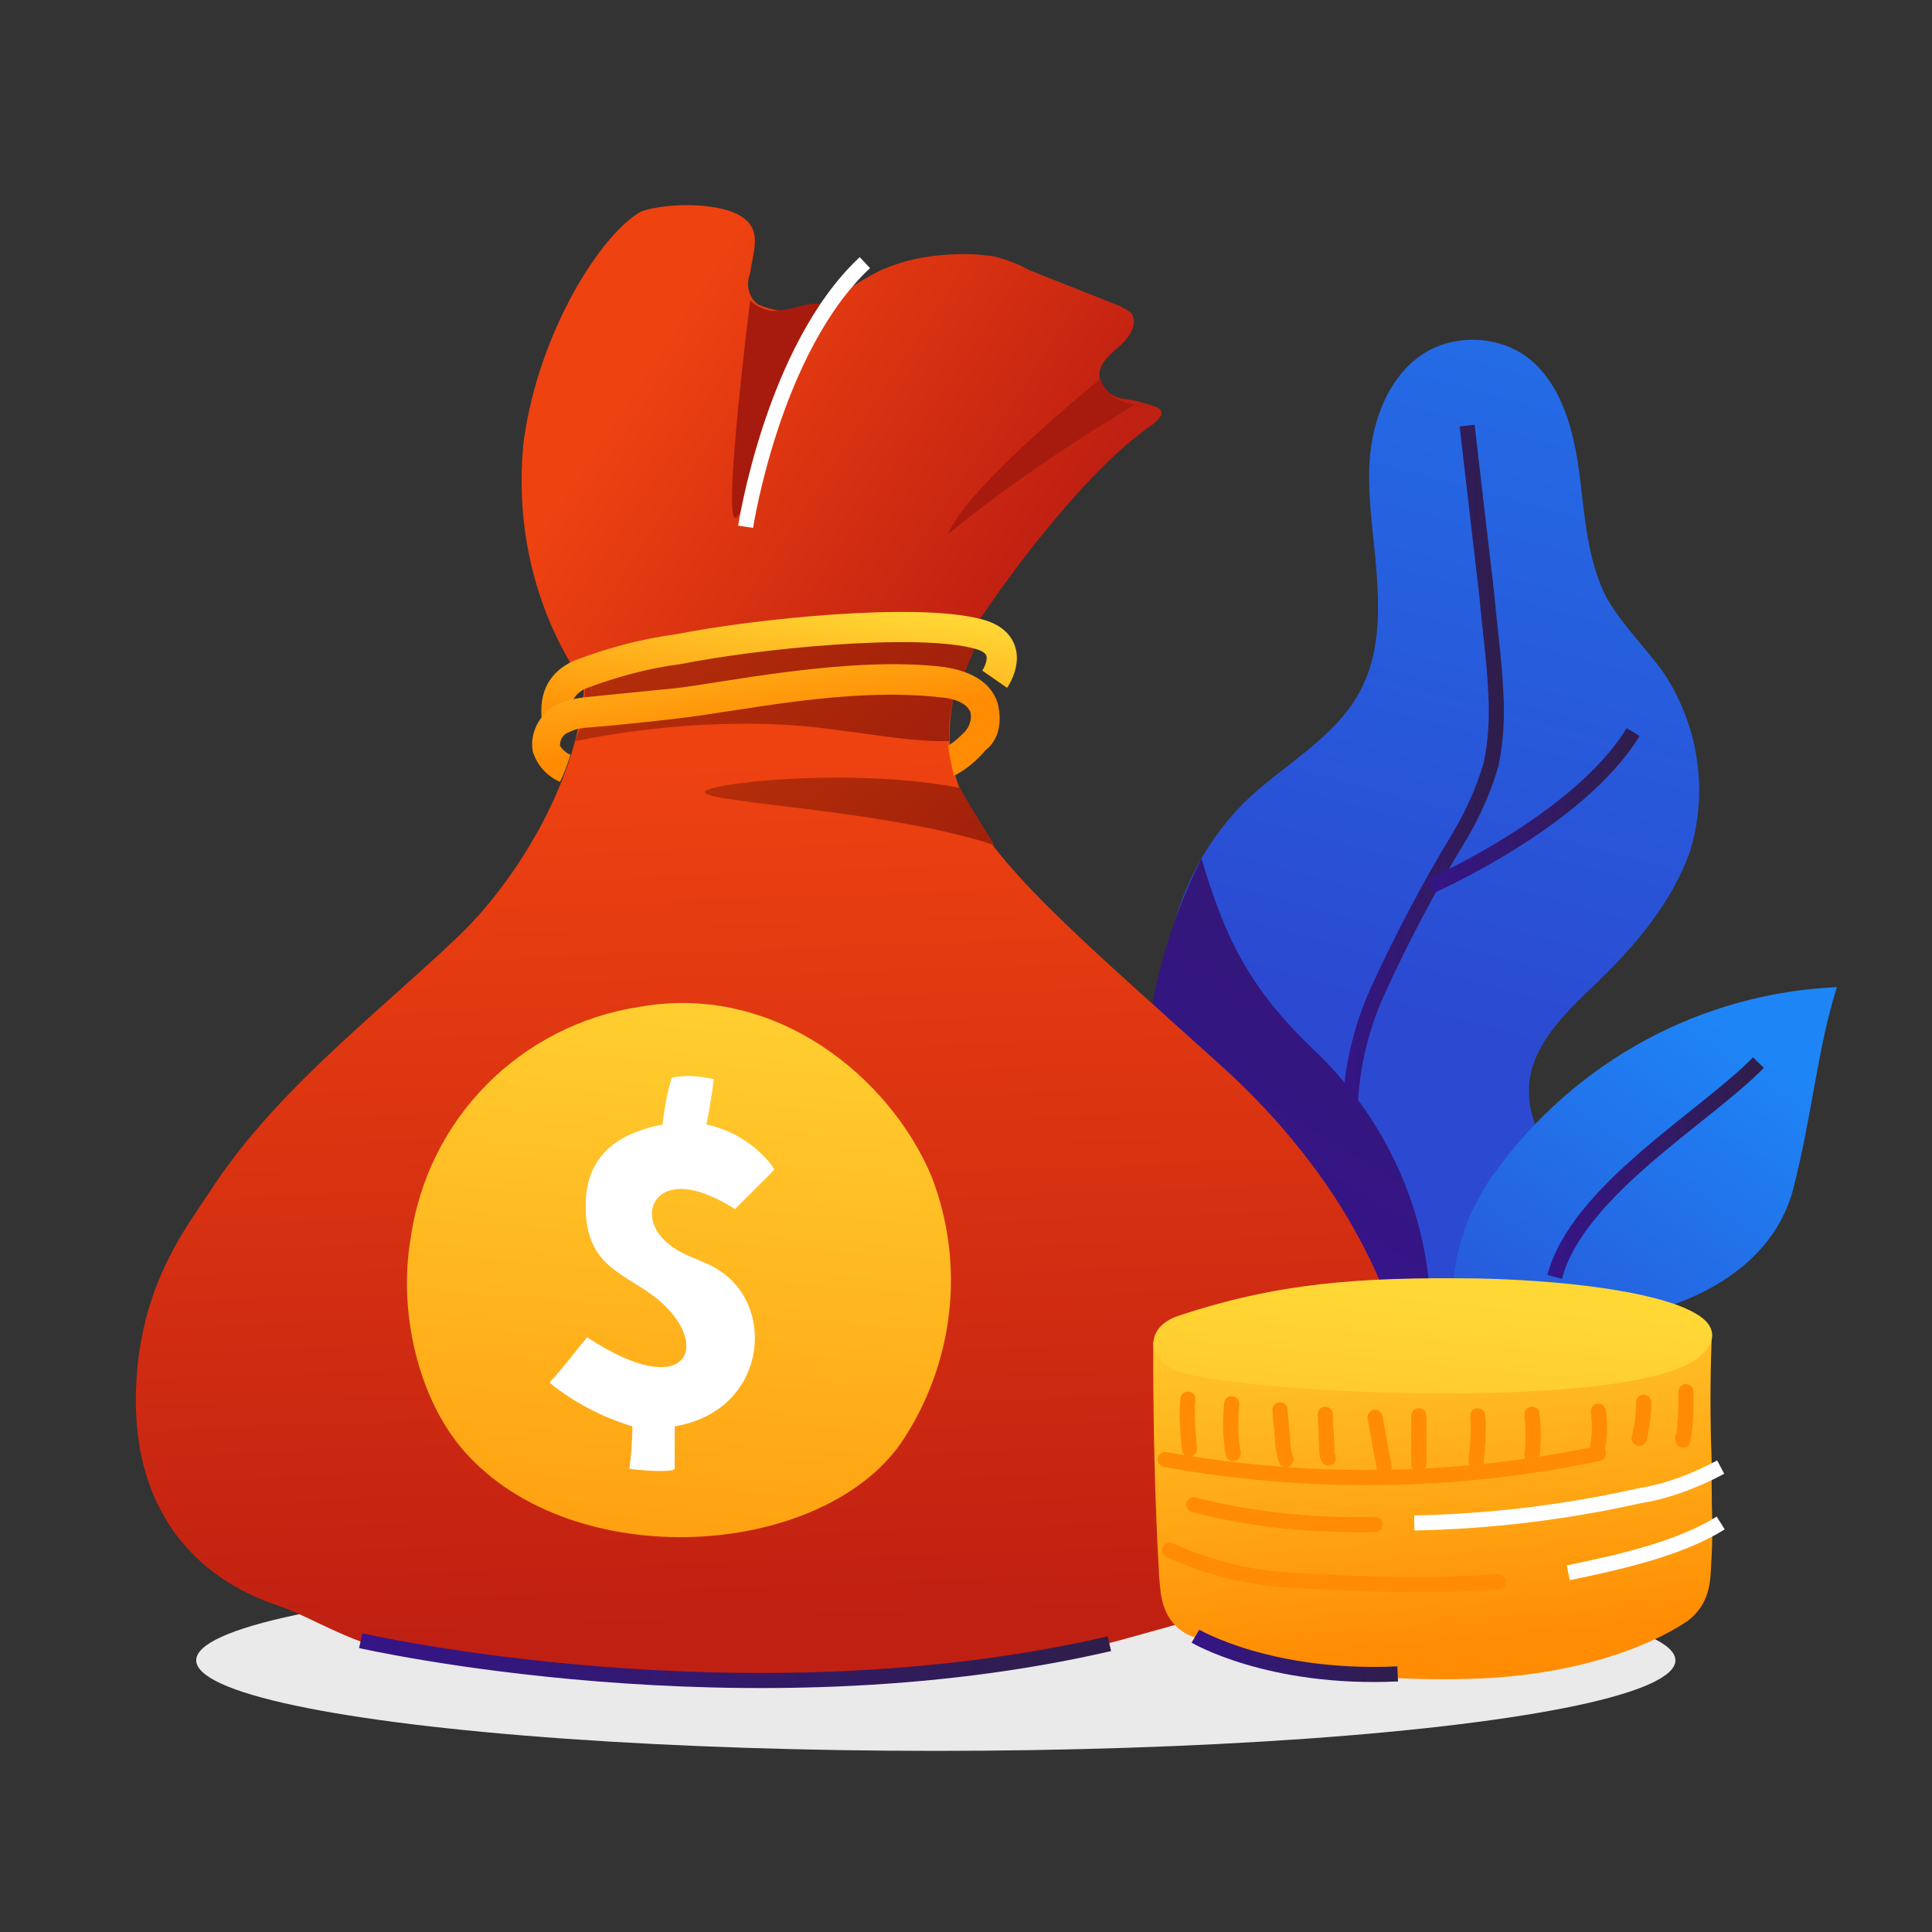 <svg version="1.1" id="Icon" xmlns="http://www.w3.org/2000/svg" x="0" y="0" viewBox="0 0 128 128" xml:space="preserve"><rect x="0" y="0" width="128" height="128" fill="#333333" stroke="none"/><style>.st15{fill:#a71b0e}.st18{fill:none;stroke:#fff;stroke-miterlimit:10}.st20{fill:none;stroke:#ff8c03;stroke-linecap:round;stroke-linejoin:round}</style><ellipse cx="62" cy="110" rx="49" ry="6" fill="#eaeaea"/><linearGradient id="SVGID_1_" gradientUnits="userSpaceOnUse" x1="113.166" y1="138.21" x2="92.816" y2="62.04" gradientTransform="matrix(1 0 0 -1 0 130)"><stop offset="0" stop-color="#1e85f6"/><stop offset=".99" stop-color="#2b4ad1"/></linearGradient><path d="M77.1 66.3c0-4.8 1.8-9.5 5.2-13 2.6-2.6 6.1-4.3 7.8-7.5 1.3-2.4 1.3-5.2 1.1-7.9s-.7-5.4-.4-8 1.5-5.4 3.9-6.7c1.9-1 4.3-.9 6.1.2 2.5 1.6 3.4 4.8 3.8 7.7s.5 6 1.9 8.6c1 1.7 2.4 3.1 3.6 4.7 2.4 3.5 3.1 7.9 1.9 11.9-1.2 3.5-3.7 6.4-6.3 8.9-2.1 2-4.5 4.3-4.4 7.2 0 1.9 1.1 3.6 2 5.2 1.1 2 1.7 4.2 1.8 6.5.1 2.3-.8 4.5-2.4 6.1-2.1 1.8-4.9 2.5-7.6 2-2.7-.5-5.2-1.5-7.5-2.9-1.9-.8-10.5-6.1-10.5-23z" fill="url(#SVGID_1_)"/><linearGradient id="SVGID_2_" gradientUnits="userSpaceOnUse" x1="88.89" y1="77.525" x2="99.67" y2="77.525" gradientTransform="matrix(1 0 0 -1 0 130)"><stop offset="0" stop-color="#351588"/><stop offset="1" stop-color="#2f1e4a"/></linearGradient><path d="M97.2 28.2l1.3 11.2c.2 2.2.5 4.3.6 6.5.1 1.6 0 3.2-.3 4.7-.5 1.7-1.2 3.3-2.1 4.8-2 3.3-3.8 6.7-5.4 10.2-1.6 3.5-2.2 7.4-1.7 11.3" fill="none" stroke="url(#SVGID_2_)" stroke-miterlimit="10"/><linearGradient id="SVGID_3_" gradientUnits="userSpaceOnUse" x1="94.579" y1="76.332" x2="108.635" y2="76.332" gradientTransform="matrix(1 0 0 -1 0 130)"><stop offset="0" stop-color="#351588"/><stop offset="1" stop-color="#2f1e4a"/></linearGradient><path d="M94.8 58.7s9.8-4.3 13.4-10.2" fill="none" stroke="url(#SVGID_3_)" stroke-miterlimit="10"/><linearGradient id="SVGID_4_" gradientUnits="userSpaceOnUse" x1="82.854" y1="50.878" x2="118.224" y2="109.908" gradientTransform="matrix(1 0 0 -1 0 130)"><stop offset="0" stop-color="#351588"/><stop offset="1" stop-color="#2f1e4a"/></linearGradient><path d="M79.6 56.9c1.5 4.9 2.9 8.4 7.7 12.9 4.2 4.1 6.9 9.6 7.4 15.5.2 4.1-6.7 10.9-12 4.8S75.9 77 76 70.2s3.6-13.3 3.6-13.3z" fill="url(#SVGID_4_)"/><linearGradient id="SVGID_5_" gradientUnits="userSpaceOnUse" x1="115.634" y1="60.844" x2="96.324" y2="33.324" gradientTransform="matrix(1 0 0 -1 0 130)"><stop offset="0" stop-color="#1e85f6"/><stop offset="1" stop-color="#2b4ad1"/></linearGradient><path d="M96.2 85.8c.1-1.8.5-3.6 1.2-5.3.5-1 1-2 1.7-2.9 5.3-7.3 13.6-11.8 22.6-12.2-1.3 4.1-1.6 8.3-2.9 13.4-1.1 4.1-4.6 6.6-8.7 7.9-1.2.4-2.5.6-3.8.7-3.2.3-7.3 0-10.1-1.6z" fill="url(#SVGID_5_)"/><linearGradient id="SVGID_6_" gradientUnits="userSpaceOnUse" x1="102.517" y1="52.565" x2="116.897" y2="52.565" gradientTransform="matrix(1 0 0 -1 0 130)"><stop offset="0" stop-color="#351588"/><stop offset="1" stop-color="#2f1e4a"/></linearGradient><path d="M116.5 70.4c-3.5 3.6-12 8.5-13.5 14.2" fill="none" stroke="url(#SVGID_6_)" stroke-miterlimit="10"/><g><linearGradient id="SVGID_7_" gradientUnits="userSpaceOnUse" x1="42.939" y1="106.083" x2="67.299" y2="90.053" gradientTransform="matrix(1 0 0 -1 0 130)"><stop offset="0" stop-color="#ee4211"/><stop offset=".99" stop-color="#c02012"/></linearGradient><path d="M42.5 14c1.8-.6 5.3-.6 6.7.4 1.3.9.7 2.2.5 3.7-.2.5-.2 1.1.1 1.6.1.2.3.4.5.5 1.4.6 3 .6 4.3-.2 1.4-.6 2.6-1.6 4-2.2 1.2-.5 2.5-.8 3.8-.9 1.2-.1 2.3-.1 3.5.1.8.2 1.6.5 2.3.9l5.8 2.3c.3.1.6.3.9.5.6.7-.1 1.7-.8 2.3s-1.5 1.3-1.2 2.2c.2.6.8 1.1 1.4 1.2.8.1 1.6.3 2.4.6.1.1.2.1.2.2.2.3-.2.6-.5.9-4.5 3-10.7 11.3-13.2 15.7l-24.6 1.4c-3.2-4.7-4.5-10.4-3.9-16 1-7.3 5.2-13.8 7.8-15.2z" fill="url(#SVGID_7_)"/><linearGradient id="SVGID_8_" gradientUnits="userSpaceOnUse" x1="49.809" y1="79.75" x2="51.899" y2="21.84" gradientTransform="matrix(1 0 0 -1 0 130)"><stop offset="0" stop-color="#ee4211"/><stop offset=".99" stop-color="#c02012"/></linearGradient><path d="M38.7 45.4c-.3 6-4.3 12.8-8.4 16.7-5.7 5.4-12.2 10.3-16.5 17C12.3 81.4 9 85.5 9 92.8c0 7.1 3.7 11.7 9.5 13.6 2.1.7 5 2.7 8.9 3.3 6.7 1 31.9 2 38.9.8s15.2-4.2 22.4-5.6 8.5-19.6-7.8-34.3S60 52.7 64.6 41.9l-25.9 3.5z" fill="url(#SVGID_8_)"/><linearGradient id="SVGID_9_" gradientUnits="userSpaceOnUse" x1="50.08" y1="83.65" x2="69.18" y2="60.9" gradientTransform="matrix(1 0 0 -1 0 130)"><stop offset="0" stop-color="#b7300a"/><stop offset=".99" stop-color="#93160b"/></linearGradient><path d="M46.7 52.5c-.2-.6 9.7-1.7 16.9-.3.4.8 2.3 3.8 2.3 3.8-6.8-2.3-19-2.8-19.2-3.5z" fill="url(#SVGID_9_)"/><linearGradient id="SVGID_10_" gradientUnits="userSpaceOnUse" x1="44.21" y1="90.31" x2="65.1" y2="65.41" gradientTransform="matrix(1 0 0 -1 0 130)"><stop offset="0" stop-color="#b7300a"/><stop offset=".99" stop-color="#93160b"/></linearGradient><path d="M38.1 49.1c4.5-.9 9-1.3 13.6-1.1 4.1.2 8.1 1.2 11.2 1.1-.1-1.1.1-2.2.4-3.3l-14.6.5-10.3 2-.3.8z" fill="url(#SVGID_10_)"/><linearGradient id="SVGID_11_" gradientUnits="userSpaceOnUse" x1="44.605" y1="93.768" x2="65.305" y2="69.108" gradientTransform="matrix(1 0 0 -1 0 130)"><stop offset="0" stop-color="#b7300a"/><stop offset=".99" stop-color="#93160b"/></linearGradient><path d="M38.7 47s13.8-2.6 25-1.9l1.1-2.7c-4.6-.5-9.3-.3-13.9.4-6.7 1.2-12.1 2-12.1 2l-.1 2.2z" fill="url(#SVGID_11_)"/><linearGradient id="SVGID_12_" gradientUnits="userSpaceOnUse" x1="47.006" y1="70.681" x2="42.306" y2="11.981" gradientTransform="matrix(1 0 0 -1 0 130)"><stop offset="0" stop-color="#ffd836"/><stop offset="1" stop-color="#ff8c03"/></linearGradient><path d="M42.4 66.7c-7.9 1.2-14.1 7.4-15.2 15.4-.8 4.6.4 10.5 3.6 14.1 7.2 8.1 23.5 7.1 28.9-.6 3.5-5.2 4.3-11.8 2-17.7-2.7-6.4-10.2-12.8-19.3-11.2z" fill="url(#SVGID_12_)"/><path d="M47.7 84.2c-1-.7-2.3-.9-3.3-1.7-2.4-1.8-1.1-5 2.8-3.2.5.2 1 .5 1.5.8l2.6-2.6c-.2-.4-.5-.7-.8-1-1-1-2.3-1.7-3.7-2 .2-.9.4-2.3.5-3-.9-.2-1.9-.3-2.8-.1-.3 1-.5 2.1-.6 3.1-2.5.5-5.1 1.7-5.1 5.4 0 4.1 2.6 4.4 4.8 6.2 3.6 3 2 6.9-4.7 2.5-1 1.2-1.4 1.8-2.5 3 1.6 1.3 3.5 2.3 5.5 2.9 0 .9-.1 2.1-.2 2.8.4.1 3 .3 3 0v-2.8c6-1 6.8-7.8 3-10.3z" fill="#fff"/><linearGradient id="SVGID_13_" gradientUnits="userSpaceOnUse" x1="23.748" y1="20.019" x2="73.584" y2="20.019" gradientTransform="matrix(1 0 0 -1 0 130)"><stop offset="0" stop-color="#351588"/><stop offset="1" stop-color="#2f1e4a"/></linearGradient><path d="M23.9 108.7s25.4 5.8 49.6.2" fill="none" stroke="url(#SVGID_13_)" stroke-miterlimit="10"/><path class="st15" d="M72.9 25.1S64 32.3 62.8 35.4c3.9-3.2 8.1-6 12.4-8.6-1.1-.1-2-.8-2.3-1.7zM49.7 19.9s-1.8 14.3-1 14.4 2-8.6 5.7-14.1c-.3-.2-1.2 0-1.8.2-.5.1-1 .2-1.5.2-.6-.1-1.1-.4-1.4-.7z"/><linearGradient id="SVGID_14_" gradientUnits="userSpaceOnUse" x1="52.504" y1="90.848" x2="50.844" y2="79.768" gradientTransform="matrix(1 0 0 -1 0 130)"><stop offset="0" stop-color="#ffd836"/><stop offset="1" stop-color="#ff8c03"/></linearGradient><path d="M36.9 47.9c0-.7-.4-2.3 1.5-3.2 2.1-.8 4.3-1.4 6.6-1.7 5-1 15.7-2.1 19.8-1 2.7.7 1.1 3 1.1 3" fill="none" stroke="url(#SVGID_14_)" stroke-width="2" stroke-miterlimit="10"/><linearGradient id="SVGID_15_" gradientUnits="userSpaceOnUse" x1="49.033" y1="93.606" x2="50.783" y2="81.506" gradientTransform="matrix(1 0 0 -1 0 130)"><stop offset="0" stop-color="#ffd836"/><stop offset="1" stop-color="#ff8c03"/></linearGradient><path d="M66.1 46.6c-.4-1.3-1.6-2.1-3.5-2.4-6.3-.8-15 1.1-17.9 1.4l-6 .6c-.8.1-1.5.3-2.2.7-.9.7-1.4 1.8-1.2 2.9.3.9.9 1.6 1.8 2 .3-.6.5-1.2.7-1.8-.3-.1-.6-.4-.7-.6 0-.3.1-.6.4-.8.4-.2.9-.4 1.4-.4 0 0 1.7-.1 6-.6s11.3-2.1 17.4-1.4c1.2.1 1.8.5 2 1 .1.5-.1 1-.4 1.3-.3.3-.7.7-1.1.9l.2 1.1.2.9c.8-.4 1.5-1 2.1-1.7.9-.7 1.1-1.9.8-3.1z" fill="url(#SVGID_15_)"/><path class="st18" d="M49.4 34.9s1.8-11.8 7.9-17.5"/></g><g><linearGradient id="SVGID_16_" gradientUnits="userSpaceOnUse" x1="93.634" y1="49.048" x2="96.254" y2="20.768" gradientTransform="matrix(1 0 0 -1 0 130)"><stop offset="0" stop-color="#ffd836"/><stop offset="1" stop-color="#ff8c03"/></linearGradient><path d="M113.4 88.8c-.1 2.6-.1 5.3 0 7.9v1.6c0 1.8.1 3 0 4.8-.1 1.3.1 3-1.6 4.3-2.7 1.8-7.4 3.5-13.6 3.8-9.8.4-16.3-1.5-19.5-2.9-1.9-1-1.8-3-1.9-3.8-.3-5.2-.4-10.3-.4-15.6l37-.1z" fill="url(#SVGID_16_)"/><path class="st20" d="M91.1 101c-4 .1-8.1-.3-12-1.3"/><path class="st18" d="M114 97.2c-1.7.9-3.5 1.6-5.4 1.9-4.9 1.1-9.9 1.7-14.9 1.8"/><path class="st20" d="M77.5 102.7c2.6 1.2 5.5 1.9 8.3 2 4.5.3 9 .4 13.5.1"/><linearGradient id="SVGID_17_" gradientUnits="userSpaceOnUse" x1="95.202" y1="44.129" x2="91.292" y2="4.469" gradientTransform="matrix(1 0 0 -1 0 130)"><stop offset="0" stop-color="#ffd836"/><stop offset="1" stop-color="#ff8c03"/></linearGradient><path d="M97.8 84.7c-7.8-.1-13.2.3-19.8 2.5-2 .7-2.1 2.6-.3 3.5 3 1.6 30.8 3 35-.9 1.3-1.2.7-2.2-.4-2.8-2.6-1.5-9.1-2.2-14.5-2.3z" fill="url(#SVGID_17_)"/><path class="st20" d="M78.7 92.7c-.1 1.1 0 2.2.1 3.3M81.6 93c-.1 1.1-.1 2.2.1 3.3v-.1M84.8 93.4l.2 2.3c0 .3.1.7.2 1M87.8 93.7l.1 2.1c0 .3 0 .6.1.8M91.1 93.9l.6 3.3M94 93.8V97M97.9 93.8c.1 1 0 2-.1 3M101.5 93.7c.1.9.1 1.8 0 2.7M105.9 93.5c.1.9.1 1.8-.1 2.6M108.9 92.9c0 .8-.1 1.6-.3 2.4M111.7 92.2c0 1.1 0 2.1-.2 3.2v-.2M77.2 96.7c9.5 1.7 19.2 1.6 28.7-.4"/><path class="st18" d="M103.9 104.2c3.4-.7 7.4-1.6 10.1-3.3"/><linearGradient id="SVGID_18_" gradientUnits="userSpaceOnUse" x1="78.994" y1="20.318" x2="92.685" y2="20.318" gradientTransform="matrix(1 0 0 -1 0 130)"><stop offset="0" stop-color="#351588"/><stop offset="1" stop-color="#2f1e4a"/></linearGradient><path d="M79.2 108.4s4.9 2.9 13.4 2.5" fill="none" stroke="url(#SVGID_18_)" stroke-miterlimit="10"/></g></svg>